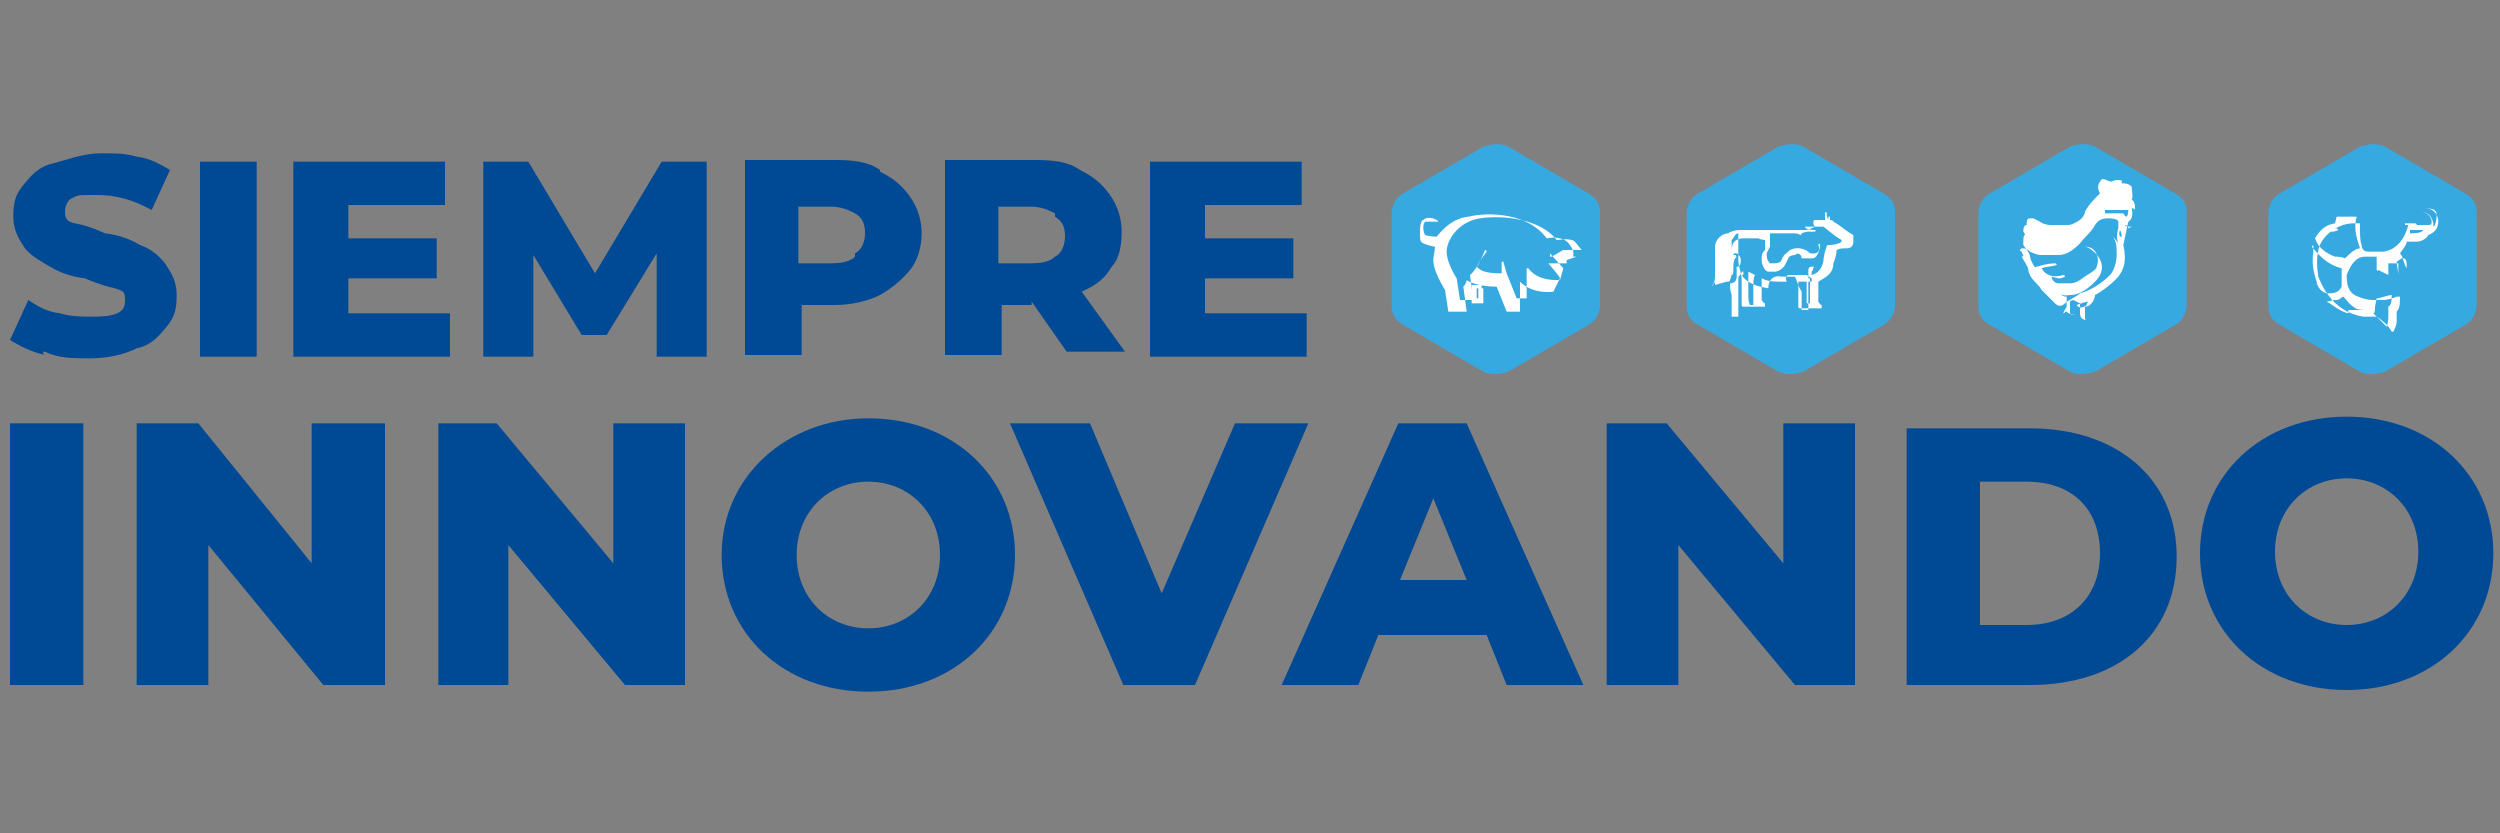 <?xml version="1.0" encoding="UTF-8"?> <svg xmlns="http://www.w3.org/2000/svg" version="1.1" viewBox="0 0 150 50"><rect x="0" y="0" width="150" height="50" fill="#808080" stroke="none"/><defs><style> .cls-1 { fill: #36a9e1; } .cls-2 { fill: #fff; } .cls-3 { fill: #004995; } </style></defs><g><g id="Layer_1"><g id="Layer_1-2" data-name="Layer_1"><g id="Layer_1-2"><g><path class="cls-1" d="M83.5,12.8v5.5c0,.6.2.9.7,1.2l4.8,2.8c.4.2.9.2,1.5,0l4.8-2.8c.4-.2.7-.7.7-1.2v-5.5c0-.6-.2-.9-.7-1.2l-4.8-2.8c-.4-.2-.9-.2-1.5,0l-4.8,2.8c-.4.2-.7.7-.7,1.2Z"></path><path class="cls-1" d="M101.2,12.8v5.5c0,.6.2.9.7,1.2l4.8,2.8c.4.2.9.2,1.5,0l4.8-2.8c.4-.2.7-.7.7-1.2v-5.5c0-.6-.2-.9-.7-1.2l-4.8-2.8c-.4-.2-.9-.2-1.5,0l-4.8,2.8c-.4.2-.7.7-.7,1.2Z"></path><path class="cls-1" d="M118.7,12.8v5.5c0,.6.2.9.7,1.2l4.8,2.8c.4.2.9.2,1.5,0l4.8-2.8c.4-.2.7-.7.7-1.2v-5.5c0-.6-.2-.9-.7-1.2l-4.8-2.8c-.4-.2-.9-.2-1.5,0l-4.8,2.8c-.4.2-.7.7-.7,1.2Z"></path><path class="cls-1" d="M136.1,12.8v5.5c0,.6.2.9.7,1.2l4.8,2.8c.4.2.9.2,1.5,0l4.8-2.8c.4-.2.7-.7.7-1.2v-5.5c0-.6-.2-.9-.7-1.2l-4.8-2.8c-.4-.2-.9-.2-1.5,0l-4.8,2.8c-.4.2-.7.7-.7,1.2Z"></path><rect class="cls-3" x=".6" y="25.4" width="4.4" height="15.7"></rect><polygon class="cls-3" points="8.2 25.4 8.2 41.1 12.5 41.1 12.5 32.7 19.4 41.1 23.1 41.1 23.1 25.4 18.7 25.4 18.7 33.8 11.9 25.4 8.2 25.4"></polygon><polygon class="cls-3" points="36.8 33.8 29.8 25.4 26.3 25.4 26.3 41.1 30.5 41.1 30.5 32.7 37.5 41.1 41.1 41.1 41.1 25.4 36.8 25.4 36.8 33.8"></polygon><path class="cls-3" d="M52.1,25.1c-4.9,0-8.8,3.5-8.8,8.2s3.7,8.2,8.8,8.2,8.8-3.5,8.8-8.2-3.7-8.2-8.8-8.2ZM52.1,37.7c-2.4,0-4.3-1.8-4.3-4.4s1.9-4.4,4.3-4.4,4.3,1.8,4.3,4.4-1.9,4.4-4.3,4.4Z"></path><polygon class="cls-3" points="69.7 35.6 65.4 25.4 60.6 25.4 67.4 41.1 71.7 41.1 78.5 25.4 74.1 25.4 69.7 35.6"></polygon><path class="cls-3" d="M83.9,25.4l-7,15.7h4.6l1.2-3h6.5l1.2,3h4.6l-7-15.7h-4.4.2-.1ZM84,34.8l2-4.9,2,4.9h-4Z"></path><polygon class="cls-3" points="96.4 25.4 96.4 41.1 100.7 41.1 100.7 32.7 107.7 41.1 111.3 41.1 111.3 25.4 107 25.4 107 33.8 100 25.4 96.4 25.4"></polygon><path class="cls-3" d="M114.4,41.1h7.4c5.3,0,8.8-3,8.8-7.7s-3.6-7.7-8.8-7.7h-7.4v15.7h0v-.2ZM118.8,28.9h2.8c2.7,0,4.4,1.6,4.4,4.3s-1.8,4.3-4.4,4.3h-2.8s0-8.5,0-8.5Z"></path><path class="cls-3" d="M132,33.2c0,4.7,3.7,8.2,8.8,8.2s8.8-3.5,8.8-8.2-3.7-8.2-8.8-8.2-8.8,3.5-8.8,8.2ZM140.8,28.7c2.4,0,4.3,1.8,4.3,4.4s-1.9,4.4-4.3,4.4-4.3-1.8-4.3-4.4,1.9-4.4,4.3-4.4Z"></path><g><path class="cls-2" d="M94.4,15.1s-.2-.7-.8-.8c-.4-.1-.7,0-.8,0-1.1-1.5-3.4-1.6-4.7-1.3-.9.1-1.5.7-1.9,1.2,0,0-.4,0-.7-.1,0,0-.1-.2-.1-.4s0-.2.1-.4h.8c0-.1-.6-.4-.9-.1-.1,0-.2.2-.2.7s0,.6.2.7.6.2.7.2c0,.2-.1.6-.1.8,0,.7.6,1.6.7,1.8l.2,1.3h1.1l-.2-1.5s.2-.2.2-.4c.1.1.7.4,1.8.4s0,0,0,0l.6,1.5h.8v-1.8c.8.8,2,.6,2,.6h0l.4-.8h0c0-.1-.7-.9-.7-.9h1.1v-.2h0l.6-.2h-.2ZM93,15.2h0l.8.9-.2.7c-.2,0-1.3.1-1.9-.7h-.1v1.8h-.6l-.6-1.5h0l-.2-.7h-.1v.7c-1.1,0-1.3-.2-1.5-.4.2-.4.6-.9.6-.9h0c0-.1-.1-.1-.1-.1,0,0-.4,1.1-.9,1.5h0l.2,1.5h-.8l-.2-1.3h0s-.6-.9-.6-1.6.7-1.8,2-2c1.3-.2,3.6,0,4.6,1.3h.1s.4-.1.8,0c.2,0,.4.4.6.6h-1.1l-.7.4h-.1Z"></path><path class="cls-2" d="M88.9,17.1h-.6v1.1h.7v-.9h-.2.1v-.2ZM88.6,17.9v-.6h.1v.6h-.1Z"></path></g><g><path class="cls-2" d="M142.7,16.2s0,.1-.1,0h0v-.8h-.7c-.6,0-.9.6-1.1,1.1,0,.6.1,1.1.7,1.3.2.1.6.2.8.2h.7c.2,0,.6-.1.8-.2h.2c0,.4,0,.7-.2.9h0v.6c0,.2-.1.4-.2.6h-.1c-.2-.4-.6-.7-.9-.9h-.8c-1.3-.2-2.2-1.1-2.7-2.4-.1-.6-.1-1.1,0-1.6.2-.9,1.2-1.6,2.1-1.6h3.7c0,0,.1,0,.1.1h.7c.1,0,.2,0,.2-.2h0c0-.2-.2-.6-.7-.6h-3,3c.4,0,.7.2.8.7v.2c.1,0,.2-.4.2-.7s-.2-.4-.7-.4h-3,3c.4,0,.7.2.8.7,0,.4-.1.7-.6.9h0c-.1.2-.4.4-.7.4h-.6c0,.2-.2.4-.4.7.2.2.2.6.4.9h0q0,0,0,0v-.2c0-.1,0-.4-.2-.4s-.2.1-.4.2c0,.2.1.6.1.8h0q0,0,0,0v-.7h-.6v.7M140.1,13.4c-.6.1-.9.4-1.2.9h0c.2.6.7.9,1.2,1.1.1,0,.4,0,.6.1.2-.2.6-.6.9-.6-.2-.6-.4-1.2-.2-1.9h-1.2M144.3,13.4h-2.7v.4c0,.2,0,.7.1.9h0c0,.2.1.4.4.4h.9c.8-.1,1.3-.8,1.5-1.6h-.2v-.2ZM138.8,14.7v.4c-.1.7,0,1.2.2,1.8,0,.2.2.6.6.7h0c.4,0,.7,0,.9-.4h0v-1.1c-.8-.2-1.3-.7-1.8-1.3M140.9,18.6h1.2c.4,0,0,0,0,0h0c-.4,0-.7,0-.9-.2-.2-.1-.4-.4-.6-.6h0c-.1,0-.2.2-.4.2s-.2,0-.6.1c.4.2.8.6,1.3.7M142.5,18.4c0,.1,0,.4-.1.4.2.2.6.6.8.8,0,0,.1-.2.1-.6v-.6c.2-.1.2-.4.2-.7-.2,0-.7.2-.9.2M144.6,13.8v.2c.2,0,.7,0,.8-.2h-.8Z"></path><path class="cls-2" d="M140.2,13.7h-.2s-.1,0-.2.1h0c0,0,0,.1.1.1.1,0,.2,0,.4-.1h0"></path></g><g><path class="cls-2" d="M127.4,14.7c.2.9.1,1.6-.6,2.2-.2.2-.7.6-1.1.8h0c0,.2-.2.7-.6.7v.7c0,0,0,.1.1.1h.4-.4c-.2,0-.4-.1-.4-.4v-.6h0s-.2-.1-.4-.2h0s-.1,0-.2.1h0v.6c0,.1,0,.2.2.2h.4-.2c-.1,0-.4,0-.6-.2h-.1c0,.1-.1.1-.1.1h0c0-.1.1-.2.2-.4h0v-.6c-.2,0-.4-.1-.6-.4-.1-.2-.4-.4-.7-.7-.4-.4-.8-.8-.9-1.3,0-.2-.2-.4-.4-.7v-.2c0-.1,0-.4.1-.4h0s0-.1-.1-.2c0-.1,0-.4.2-.4h0c0-.2,0-.4.2-.4h.2s.2.1.4.2c.1.1.4.2.6.2h1.1c.2,0,.6-.2.8-.4,0,0,.2-.2.2-.4.2-.4.6-.8.9-1.1-.1-.2-.2-.4,0-.7s.2-.1.7,0c0,0,.1-.1.4-.1s.2.1.2.2c.2,0,.4,0,.6.2,0,.2.1.6,0,.8h0c.1,0,.2.2.2.4s0,.2-.1.1h-.1c.1.4,0,.7-.2.8h0M127.1,14.6c-.1-.2-.1-.6,0-.9h0v-.4h0c0-.1-.2-.2-.6-.2s-.6.1-.8.4c-.2.4-.6.7-.9,1.1-.4.4-.8.7-1.3.7h-1.1c-.1,0-.4-.1-.6-.2,0,0-.2-.2-.4-.2h-.1c-.1.1-.2.1,0,.2,0,0,0,.1.1.2h0c0,0,0,.1-.1.1h0c.1.2.4.6.4.8.1.6.6.8.8,1.2.2.2.6.6.8.8s.4.2.6,0c.2-.2.7-.4.9-.6.7-.2,1.3-.6,1.8-1.1.2-.2.4-.7.4-1.2s0-.7-.2-1.1M127.7,12.6h0c0,0,0,0-.2,0h-.6c0,0-.2,0-.4,0h-.2v.2h1.1s.1.2.2.2c0,0,.1-.1.1-.4M125.2,18.3s0-.1.1-.2h0c-.2,0-.4.1-.7.2.1.2.4.2.6,0M127.2,14.2h.1c0-.1,0-.2-.1-.4,0,0-.1.2,0,.4M127.7,13.7c0-.1-.1-.2-.2-.2h0c0,.1.2.1.4.1"></path><path class="cls-2" d="M123.5,16.7c.1,0,.2,0,.4-.1h0c0,0,0-.1-.1-.1-.6.2-1.1,0-1.3-.4h0c.2-.1.6-.1.9-.2h0c0,0,0-.1-.1-.1-.4,0-.7.1-1.1.2-.1,0-.2.2-.2.4s.1.2.4.4c.1,0,.2.2.6.2h0c.2.6.7.8,1.2.7.6,0,1.1-.4,1.5-.8.4-.4.6-.9.2-1.5-.1-.2-.6-.6-.8-.6h0c.7,0,.9.7.7,1.2,0,.1-.1.2-.4.4-.4.2-.7.6-1.2.6h-.7c-.2,0-.4-.2-.4-.4"></path></g><path class="cls-2" d="M102.7,17.2c0-.1.2-.2.2-.6h0v-1.8c0-.4.4-.8.8-.8h0c.1-.1.4-.2.7-.2h3.9c.2,0,.4-.1.6-.2,0,0-.1-.1-.1-.2s0-.2.1-.2h.6v-.4h0c0-.1.1-.1.1,0h0c0,.1,0,.2.1.4v-.2h0c0,0,0,0,.1,0v.2h0s.2,0,.2.1c.4.2.8.6,1.2.8v.4c0,.2-.1.4-.4.4s-.4,0-.6.1h0c0,.2-.1.6-.2.8,0,.6-.4.8-.9,1.1h0v1.2h0s.1.2.2.2v.2h-1.3s-.1,0-.1-.1v-1.5h-.9c-.6,0-.9,0-1.3-.2h0v1.3h0s.1.2.2.2v.2h-1.3s-.1,0-.1-.1v-1.5c0-.4-.2-.8-.2-1.2v-1.6c-.2,0-.2.2-.4.4h0v1.8c0,.2,0,.4-.1.6h0c0,.1-.1.1-.2.1h0l-.7.2v-.2ZM106.2,14v.8s-.1.2-.2.4c0,.2,0,.4.2.6.4,0,.6,0,.7-.2,0,0,0-.1.1-.2,0-.1.2-.2.4-.4.4-.2.8-.1,1.1.1,0,.1.4.2.6,0,0,0,.1-.2,0-.4h0c0-.1.1-.1.1,0,0,.2-.1.7-.4.8h-.7c0-.2-.2-.4-.4-.2-.2,0-.4.1-.4.2,0,0-.1.2-.2.4-.1.2-.4.4-.6.4h-.4c-.2,0-.4-.4-.4-.7s0-.4.2-.6h0v-.6s-.2,0-.4-.1h-.9c-.4,0-.7.2-.7.7v1.5h0c.1,0,.1-.2.1-.4s0-.4.1-.6h0c.1,0,.1-.2,0-.2h-.1c0,0,0-.1.1-.1.1,0,.2,0,.2.1.2.1.2.6,0,.7h-.1v.6c0,.2-.1.4-.4.4,0,.2,0,.4.1.7v1.3c0,.4,0,0,0,0h.4v-1.9c0-.6,0-.2,0-.4s.2-.2.2-.4h.1v.2h-.1c.4.6,1.1.7,1.6.8h0c0-.6.4-.8.8-.7h.8c.1.2.2.6.4.9h0v1.1c0,.2,0,0,0,0h.4v-2.4s0-.2.2-.2h.1c.1,0,0,0,0,.1,0,0,0,.1-.1.2v.2c.4-.1.6-.4.7-.8,0-.2.1-.7.2-.9,0,0,0-.1.1-.1s.4,0,.6-.1c0,0,.2,0,.2-.2h0c-.4-.2-.8-.6-1.1-.8h-1.1c-.1,0,0,0,0,0,0,.1.2.2.6.2,0,0,.1,0,0,.1h-.4s-.2,0-.4.1h0c0,0,0,.1-.1.1h0c-.1-.1-.2-.1-.6-.1h-1.9.9ZM104.9,16.2v1.5c0,.2,0,.4.1.6h.2v-1.2c0-.1,0-.4.1-.6,0,0-.2-.1-.4-.2M108.4,16.5h-1.1c-.1,0-.2.2-.1.4h1.5v-.2M108.4,16.9v1.3c0,.2,0,0,0,0h.2v-1.5h-.2"></path><g><path class="cls-3" d="M2.7,21.3c-.9-.2-1.6-.6-2.1-.9l1.1-2.4c.6.4,1.1.7,1.9.8.7.2,1.3.2,2,.2,1.2,0,1.9-.2,1.9-.9s-.1-.6-.6-.8c-.4-.1-.9-.2-1.8-.6-.9-.1-1.6-.4-2.1-.7s-1.1-.6-1.5-1.1c-.4-.6-.7-1.1-.7-1.9s.1-1.3.6-1.9.9-1.1,1.8-1.3c.8-.2,1.8-.6,2.8-.6s1.5,0,2.2.2c.8.1,1.3.4,2,.8l-1.1,2.4c-1.1-.6-2.1-.9-3.3-.9s-1.1,0-1.5.2c-.2.1-.4.4-.4.8s.1.6.6.7.9.2,1.8.6c.9.1,1.6.4,2.1.7.6.2,1.1.6,1.5,1.1.4.6.7,1.1.7,1.9s-.1,1.3-.6,1.9-.9,1.1-1.8,1.3c-.8.4-1.8.6-2.8.6s-1.9,0-2.7-.4h-.1v.2Z"></path><path class="cls-3" d="M12,9.7h3.4v11.7h-3.4v-11.7Z"></path><path class="cls-3" d="M27,18.8v2.6h-9.4v-11.7h9.1v2.6h-5.8v2h5.3v2.4h-5.3v2.1h6.2Z"></path><path class="cls-3" d="M39.4,21.4v-6.2l-3,4.9h-1.5l-2.9-4.8v6.1h-3v-11.7h2.7l4,6.7,4-6.7h2.7v11.7h-2.9.1-.2Z"></path><path class="cls-3" d="M52.8,10.3c.8.4,1.3.8,1.8,1.5s.7,1.5.7,2.2-.2,1.6-.7,2.2-1.1,1.1-1.8,1.5c-.8.4-1.8.6-2.7.6h-2v3h-3.4v-11.7h5.4c1.1,0,2,.1,2.7.6h0ZM51.3,15.2c.4-.2.6-.7.6-1.2s-.1-.9-.6-1.2c-.4-.2-.8-.4-1.5-.4h-1.9v3.4h1.9c.7,0,1.2-.1,1.5-.4h0Z"></path><path class="cls-3" d="M61.9,18.3h-1.8v3h-3.4v-11.7h5.4c1.1,0,2,.1,2.7.6.8.4,1.3.8,1.8,1.5s.7,1.5.7,2.2-.1,1.6-.6,2.1c-.4.7-.9,1.1-1.8,1.5l2.6,3.6h-3.5l-2.1-3h0v.2ZM63.3,12.8c-.4-.2-.8-.4-1.5-.4h-1.9v3.4h1.9c.7,0,1.2-.1,1.5-.4.4-.2.6-.7.6-1.2s-.1-.9-.6-1.2h0Z"></path><path class="cls-3" d="M78.4,18.8v2.6h-9.4v-11.7h9.1v2.6h-5.8v2h5.3v2.4h-5.3v2.1h6.2Z"></path></g></g></g></g></g></g></svg> 